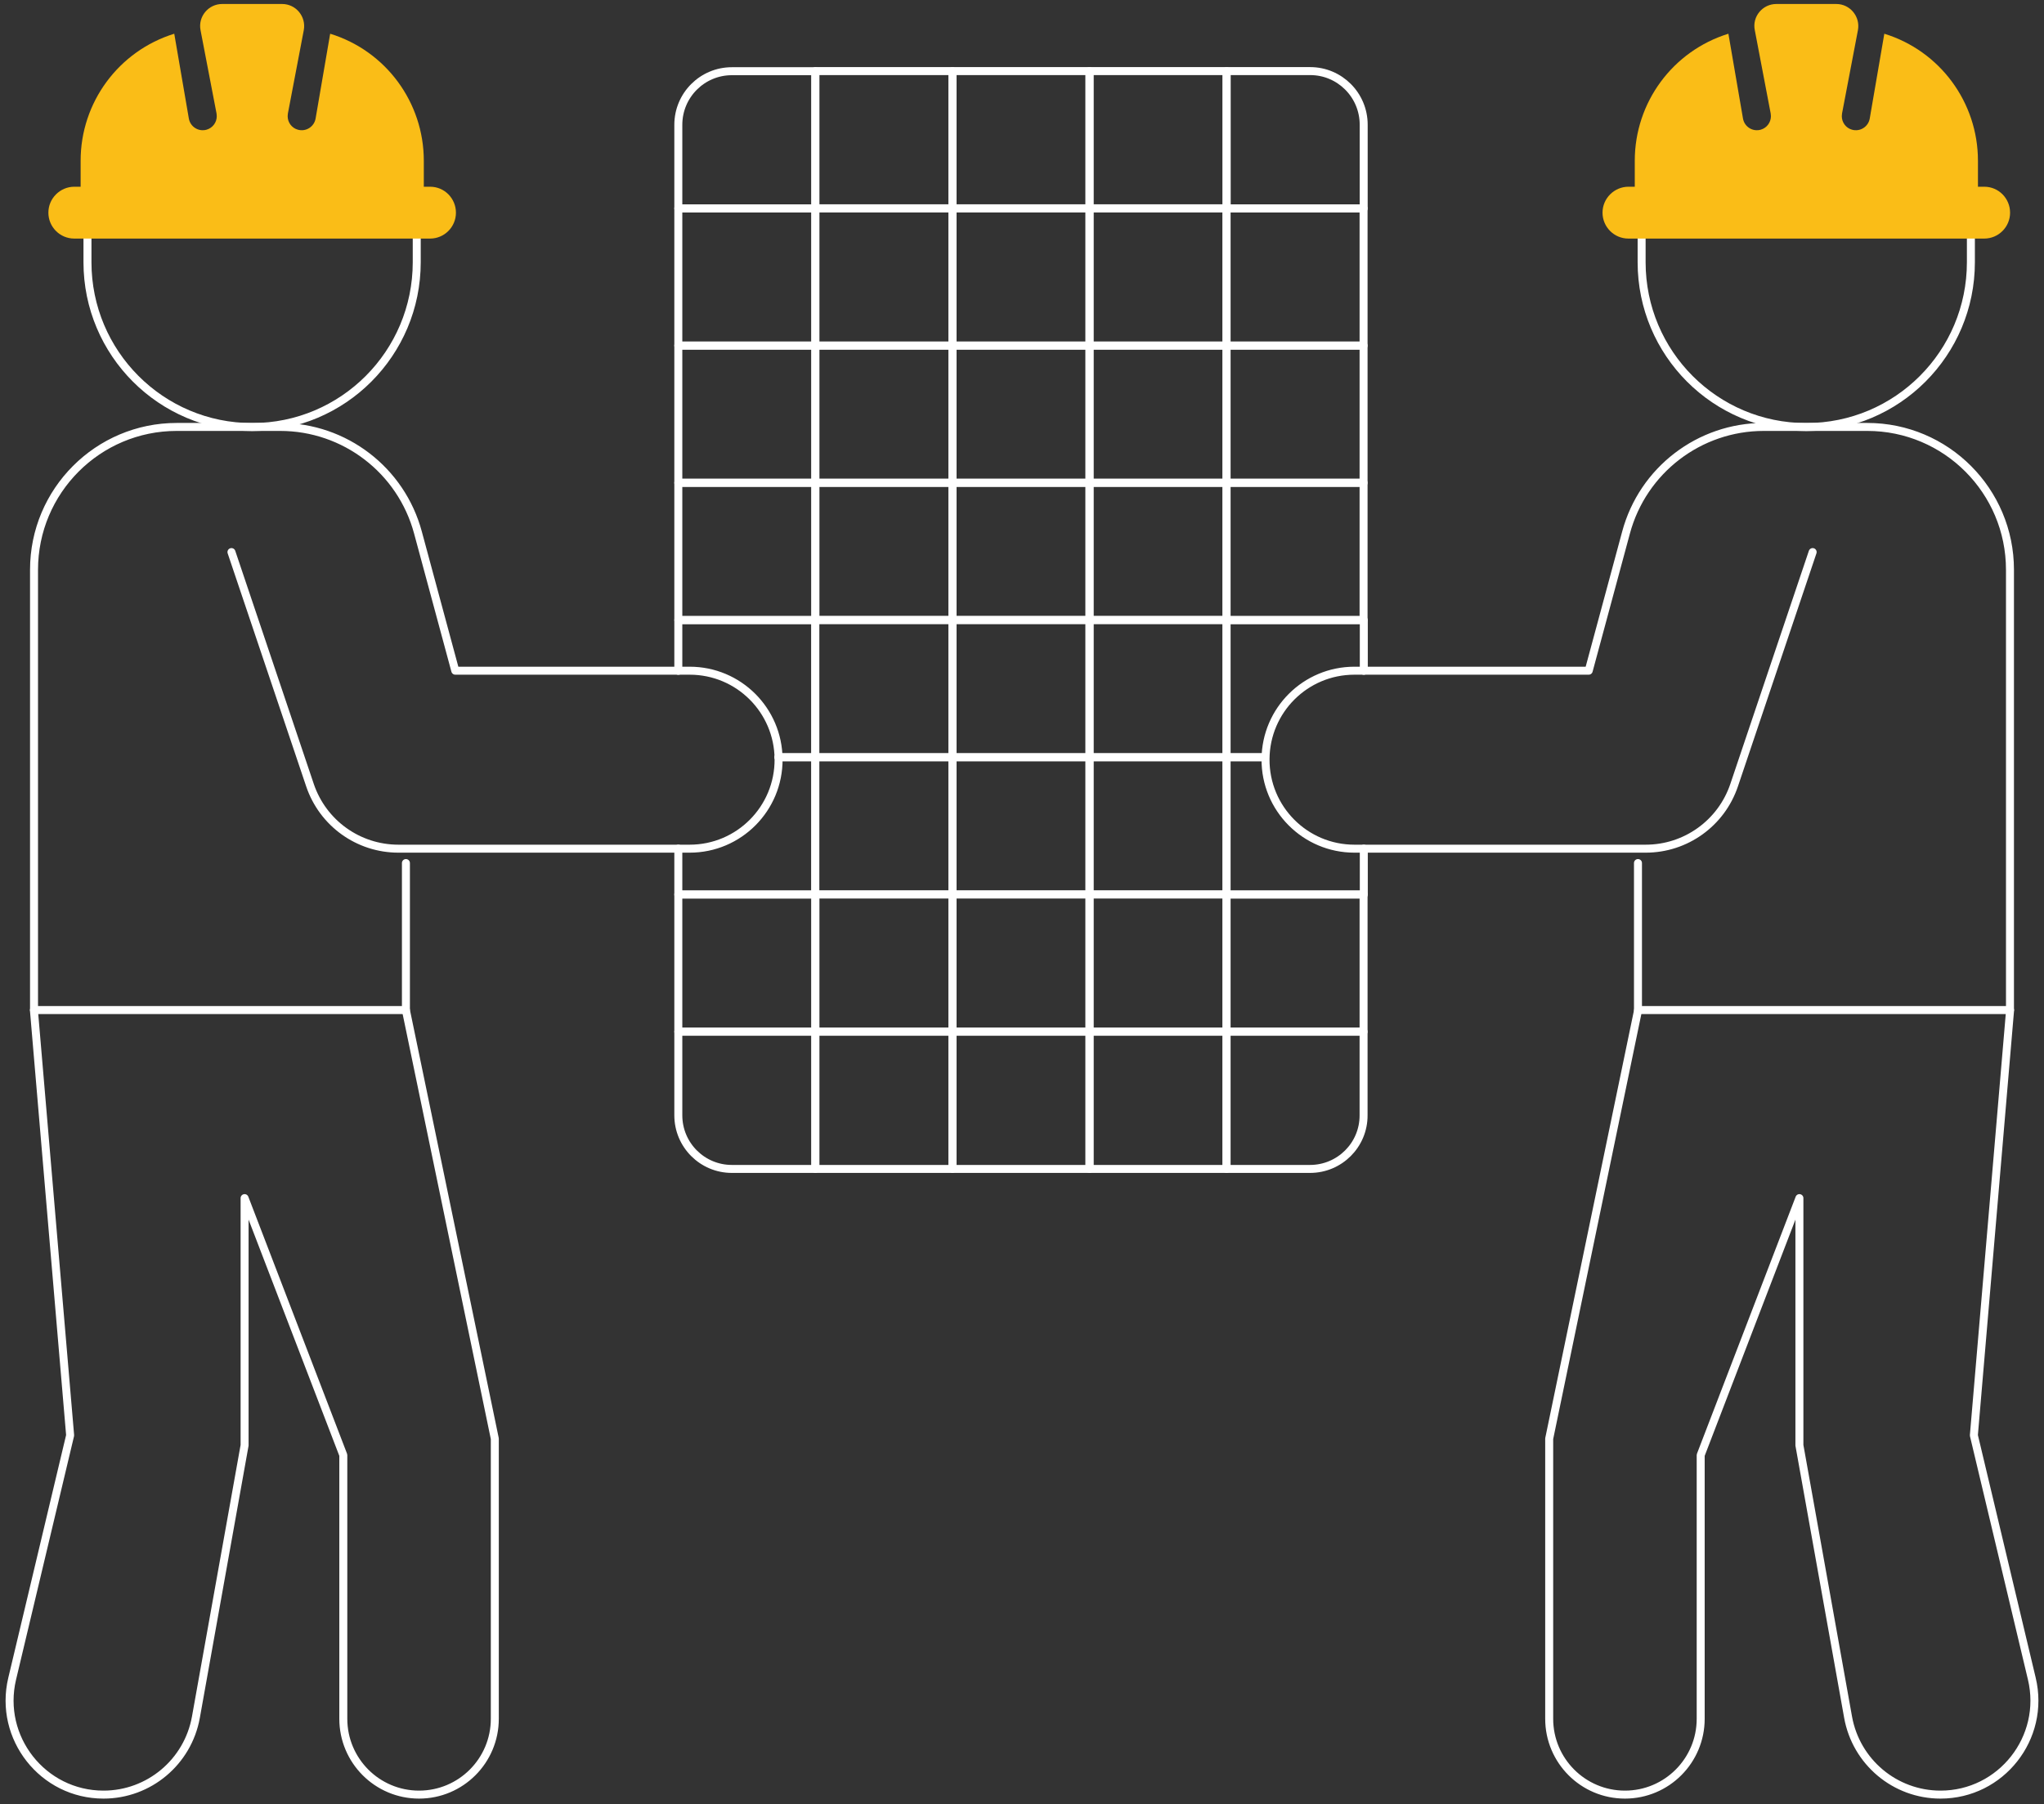 <svg xmlns="http://www.w3.org/2000/svg" width="256" height="226" viewBox="0 0 256 226" fill="none"><rect x="0" y="0" width="256" height="226" fill="#333333" stroke="none"/><g clip-path="url(#clip0_942_482)"><path d="M102.118 26.106H84.956V15.636C84.956 11.925 87.957 8.92 91.663 8.92H102.118V26.106Z" stroke="white" stroke-miterlimit="10" stroke-linecap="round" stroke-linejoin="round"></path><path d="M102.118 26.106H84.956V43.292H102.118V26.106Z" stroke="white" stroke-miterlimit="10" stroke-linecap="round" stroke-linejoin="round"></path><path d="M102.118 43.292H84.956V60.479H102.118V43.292Z" stroke="white" stroke-miterlimit="10" stroke-linecap="round" stroke-linejoin="round"></path><path d="M102.118 60.479H84.956V77.665H102.118V60.479Z" stroke="white" stroke-miterlimit="10" stroke-linecap="round" stroke-linejoin="round"></path><path d="M84.956 84.035V77.693H102.104V94.865H97.499" stroke="white" stroke-miterlimit="10" stroke-linecap="round" stroke-linejoin="round"></path><path d="M97.499 94.865H102.104V112.065H84.956V106.318" stroke="white" stroke-miterlimit="10" stroke-linecap="round" stroke-linejoin="round"></path><path d="M102.118 112.051H84.956V129.238H102.118V112.051Z" stroke="white" stroke-miterlimit="10" stroke-linecap="round" stroke-linejoin="round"></path><path d="M102.118 146.438H91.663C87.957 146.438 84.956 143.433 84.956 139.721V129.251H102.118V146.438Z" stroke="white" stroke-miterlimit="10" stroke-linecap="round" stroke-linejoin="round"></path><path d="M119.281 8.906H102.118V26.092H119.281V8.906Z" stroke="white" stroke-miterlimit="10" stroke-linecap="round" stroke-linejoin="round"></path><path d="M119.281 26.106H102.118V43.292H119.281V26.106Z" stroke="white" stroke-miterlimit="10" stroke-linecap="round" stroke-linejoin="round"></path><path d="M119.281 43.292H102.118V60.479H119.281V43.292Z" stroke="white" stroke-miterlimit="10" stroke-linecap="round" stroke-linejoin="round"></path><path d="M119.281 60.479H102.118V77.665H119.281V60.479Z" stroke="white" stroke-miterlimit="10" stroke-linecap="round" stroke-linejoin="round"></path><path d="M119.281 77.679H102.118V94.865H119.281V77.679Z" stroke="white" stroke-miterlimit="10" stroke-linecap="round" stroke-linejoin="round"></path><path d="M119.281 94.865H102.118V112.051H119.281V94.865Z" stroke="white" stroke-miterlimit="10" stroke-linecap="round" stroke-linejoin="round"></path><path d="M119.281 112.051H102.118V129.238H119.281V112.051Z" stroke="white" stroke-miterlimit="10" stroke-linecap="round" stroke-linejoin="round"></path><path d="M119.281 129.251H102.118V146.438H119.281V129.251Z" stroke="white" stroke-miterlimit="10" stroke-linecap="round" stroke-linejoin="round"></path><path d="M136.457 8.906H119.294V26.092H136.457V8.906Z" stroke="white" stroke-miterlimit="10" stroke-linecap="round" stroke-linejoin="round"></path><path d="M136.457 26.106H119.294V43.292H136.457V26.106Z" stroke="white" stroke-miterlimit="10" stroke-linecap="round" stroke-linejoin="round"></path><path d="M136.457 43.292H119.294V60.479H136.457V43.292Z" stroke="white" stroke-miterlimit="10" stroke-linecap="round" stroke-linejoin="round"></path><path d="M136.457 60.479H119.294V77.665H136.457V60.479Z" stroke="white" stroke-miterlimit="10" stroke-linecap="round" stroke-linejoin="round"></path><path d="M136.457 77.679H119.294V94.865H136.457V77.679Z" stroke="white" stroke-miterlimit="10" stroke-linecap="round" stroke-linejoin="round"></path><path d="M136.457 94.865H119.294V112.051H136.457V94.865Z" stroke="white" stroke-miterlimit="10" stroke-linecap="round" stroke-linejoin="round"></path><path d="M136.457 112.051H119.294V129.238H136.457V112.051Z" stroke="white" stroke-miterlimit="10" stroke-linecap="round" stroke-linejoin="round"></path><path d="M136.457 129.251H119.294V146.438H136.457V129.251Z" stroke="white" stroke-miterlimit="10" stroke-linecap="round" stroke-linejoin="round"></path><path d="M153.619 8.906H136.457V26.092H153.619V8.906Z" stroke="white" stroke-miterlimit="10" stroke-linecap="round" stroke-linejoin="round"></path><path d="M153.619 26.106H136.457V43.292H153.619V26.106Z" stroke="white" stroke-miterlimit="10" stroke-linecap="round" stroke-linejoin="round"></path><path d="M153.619 43.292H136.457V60.479H153.619V43.292Z" stroke="white" stroke-miterlimit="10" stroke-linecap="round" stroke-linejoin="round"></path><path d="M153.619 60.479H136.457V77.665H153.619V60.479Z" stroke="white" stroke-miterlimit="10" stroke-linecap="round" stroke-linejoin="round"></path><path d="M153.619 77.679H136.457V94.865H153.619V77.679Z" stroke="white" stroke-miterlimit="10" stroke-linecap="round" stroke-linejoin="round"></path><path d="M153.619 94.865H136.457V112.051H153.619V94.865Z" stroke="white" stroke-miterlimit="10" stroke-linecap="round" stroke-linejoin="round"></path><path d="M153.619 112.051H136.457V129.238H153.619V112.051Z" stroke="white" stroke-miterlimit="10" stroke-linecap="round" stroke-linejoin="round"></path><path d="M153.619 129.251H136.457V146.438H153.619V129.251Z" stroke="white" stroke-miterlimit="10" stroke-linecap="round" stroke-linejoin="round"></path><path d="M170.795 26.106H153.633V8.906H164.088C167.794 8.906 170.795 11.911 170.795 15.623V26.106Z" stroke="white" stroke-miterlimit="10" stroke-linecap="round" stroke-linejoin="round"></path><path d="M170.781 26.106H153.619V43.292H170.781V26.106Z" stroke="white" stroke-miterlimit="10" stroke-linecap="round" stroke-linejoin="round"></path><path d="M170.781 43.292H153.619V60.479H170.781V43.292Z" stroke="white" stroke-miterlimit="10" stroke-linecap="round" stroke-linejoin="round"></path><path d="M170.781 60.479H153.619V77.665H170.781V60.479Z" stroke="white" stroke-miterlimit="10" stroke-linecap="round" stroke-linejoin="round"></path><path d="M158.238 94.865H153.619V77.693H170.809V84.035" stroke="white" stroke-miterlimit="10" stroke-linecap="round" stroke-linejoin="round"></path><path d="M158.238 94.865H153.619V112.065H170.809V106.318" stroke="white" stroke-miterlimit="10" stroke-linecap="round" stroke-linejoin="round"></path><path d="M170.781 112.051H153.619V129.238H170.781V112.051Z" stroke="white" stroke-miterlimit="10" stroke-linecap="round" stroke-linejoin="round"></path><path d="M164.074 146.438H153.619V129.251H170.781V139.721C170.795 143.433 167.78 146.438 164.074 146.438Z" stroke="white" stroke-miterlimit="10" stroke-linecap="round" stroke-linejoin="round"></path><path d="M28.989 69.162L38.821 98.355C40.426 103.119 44.879 106.318 49.899 106.318H86.381C92.549 106.318 97.555 101.291 97.513 95.1C97.472 88.966 92.507 84.022 86.381 84.022H57.021L52.346 66.711C50.244 58.9 43.164 53.485 35.101 53.485H22.129C12.255 53.485 4.262 61.504 4.262 71.378V126.537H50.839V108.118" stroke="white" stroke-miterlimit="10" stroke-linecap="round" stroke-linejoin="round"></path><path d="M4.248 126.551L8.784 179.813L1.523 210.308C-0.233 217.703 5.368 224.821 12.96 224.821C18.658 224.821 23.526 220.736 24.535 215.127L30.634 181.059V150.094L42.998 182.292V215.321C42.998 220.57 47.243 224.821 52.485 224.821C57.726 224.821 61.972 220.57 61.972 215.321V180.229L50.839 126.551" stroke="white" stroke-miterlimit="10" stroke-linecap="round" stroke-linejoin="round"></path><path d="M52.194 28.821V32.85C52.194 44.262 42.97 53.499 31.575 53.499C20.179 53.499 10.955 44.248 10.955 32.85V28.821H52.194Z" stroke="white" stroke-miterlimit="10" stroke-linecap="round" stroke-linejoin="round"></path><path d="M57.104 26.646C57.104 28.433 55.652 29.887 53.868 29.887H9.296C7.512 29.887 6.06 28.433 6.06 26.646C6.06 25.746 6.419 24.943 7.014 24.348C7.595 23.766 8.411 23.392 9.309 23.392H10.098V20.137C10.098 12.825 14.855 6.386 21.825 4.225L23.651 14.847C23.83 15.886 24.867 16.537 25.877 16.246C26.651 16.024 27.149 15.318 27.149 14.556C27.149 14.446 27.136 14.335 27.122 14.224L25.116 3.782C24.785 2.079 26.098 0.5 27.827 0.5H35.336C37.065 0.5 38.365 2.079 38.047 3.782L36.056 14.224C36.042 14.335 36.028 14.446 36.028 14.556C36.028 15.332 36.539 16.038 37.3 16.246C38.31 16.537 39.347 15.886 39.527 14.847L41.352 4.225C48.322 6.372 53.08 12.825 53.08 20.137V23.392H53.868C54.767 23.392 55.569 23.752 56.163 24.348C56.744 24.943 57.104 25.746 57.104 26.646Z" fill="#FABD17"></path><path d="M227.025 69.162L217.193 98.355C215.588 103.119 211.135 106.318 206.115 106.318H169.633C163.465 106.318 158.459 101.291 158.501 95.1C158.542 88.966 163.507 84.022 169.633 84.022H198.979L203.654 66.711C205.756 58.9 212.836 53.485 220.899 53.485H233.871C243.745 53.485 251.738 61.504 251.738 71.378V126.537H205.147V108.118" stroke="white" stroke-miterlimit="10" stroke-linecap="round" stroke-linejoin="round"></path><path d="M251.752 126.551L247.216 179.813L254.477 210.308C256.233 217.703 250.632 224.821 243.04 224.821C237.342 224.821 232.474 220.736 231.464 215.127L225.366 181.059V150.094L213.002 182.292V215.321C213.002 220.57 208.757 224.821 203.515 224.821C198.274 224.821 194.028 220.57 194.028 215.321V180.229L205.161 126.551" stroke="white" stroke-miterlimit="10" stroke-linecap="round" stroke-linejoin="round"></path><path d="M246.843 28.821V32.85C246.843 44.262 237.619 53.499 226.223 53.499C214.828 53.499 205.604 44.262 205.604 32.85V28.821H246.843Z" stroke="white" stroke-miterlimit="10" stroke-linecap="round" stroke-linejoin="round"></path><path d="M251.752 26.646C251.752 28.433 250.3 29.887 248.516 29.887H203.944C202.16 29.887 200.708 28.433 200.708 26.646C200.708 25.746 201.068 24.943 201.662 24.348C202.243 23.766 203.059 23.392 203.958 23.392H204.746V20.137C204.746 12.825 209.503 6.386 216.473 4.225L218.299 14.847C218.479 15.886 219.516 16.537 220.526 16.246C221.3 16.024 221.798 15.318 221.798 14.556C221.798 14.446 221.784 14.335 221.77 14.224L219.779 3.782C219.433 2.079 220.747 0.5 222.475 0.5H229.985C231.713 0.5 233.013 2.079 232.695 3.782L230.704 14.224C230.69 14.335 230.676 14.446 230.676 14.556C230.676 15.332 231.188 16.038 231.949 16.246C232.958 16.537 233.995 15.886 234.175 14.847L236.001 4.225C242.971 6.372 247.728 12.825 247.728 20.137V23.392H248.516C249.415 23.392 250.217 23.752 250.812 24.348C251.393 24.943 251.752 25.746 251.752 26.646Z" fill="#FABD17"></path></g><defs><clipPath id="clip0_942_482"><rect width="255" height="225" fill="white" transform="translate(0.5 0.5)"></rect></clipPath></defs></svg>